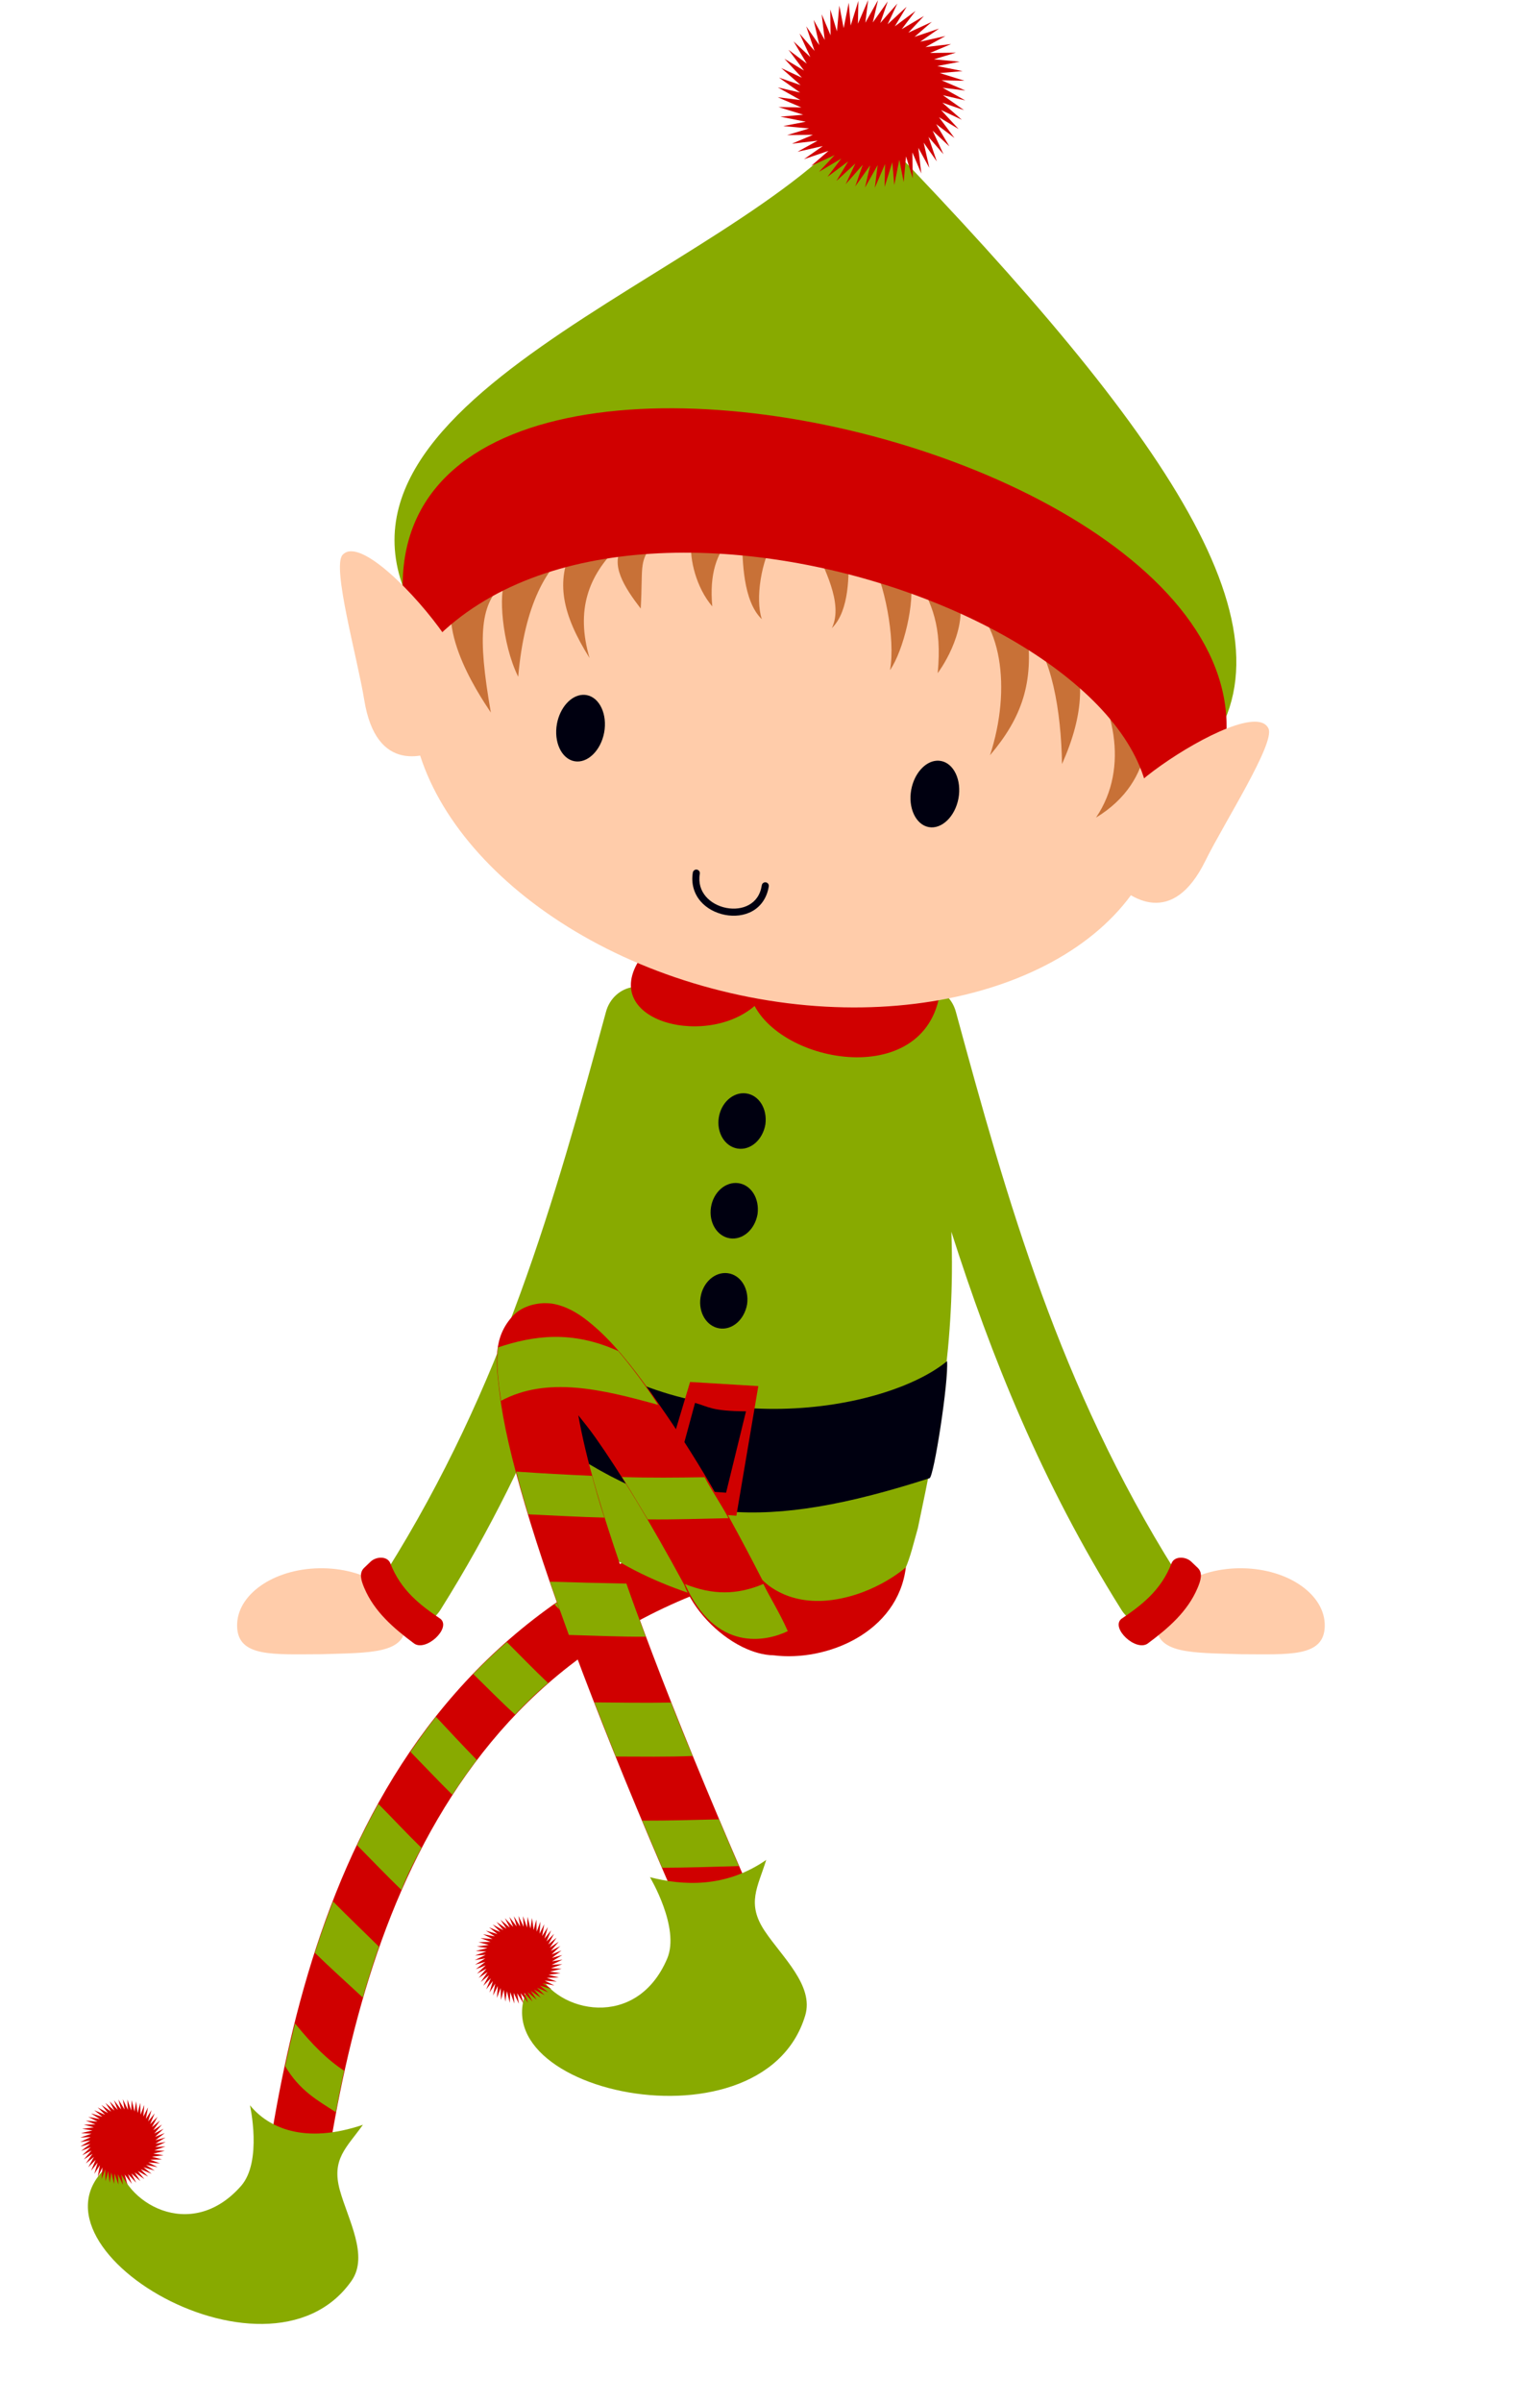 <?xml version="1.0" encoding="UTF-8" standalone="no"?><svg xmlns="http://www.w3.org/2000/svg" xmlns:xlink="http://www.w3.org/1999/xlink" clip-rule="evenodd" fill="#000000" fill-rule="evenodd" height="392.8" preserveAspectRatio="xMidYMid meet" stroke-linejoin="round" stroke-miterlimit="2" version="1" viewBox="-13.1 0.0 251.9 392.8" width="251.9" zoomAndPan="magnify"><g><g id="change1_3"><path d="M118.49,245.546C84.331,251.922 62.987,270.501 50.084,292.541C37.18,314.58 32.344,339.926 29.606,360.829L39.254,362.095C41.93,341.671 46.698,317.584 58.482,297.456C70.265,277.329 88.692,261.009 120.275,255.114L118.49,245.546Z" fill="#d00000"/></g><g id="change2_3"><path d="M55.875,102.013C32.587,65.527 107.412,45.159 127.845,19.08C174.566,67.114 199.664,100.908 184.911,121.889C165.907,101.693 93.143,50.331 55.875,102.013Z" fill="#88aa00"/></g><g id="change2_4"><path d="M93.83,157.351L135.414,162.139C136.289,161.587 137.296,161.313 138.315,161.348C140.64,161.434 142.655,163.122 143.266,165.497C151.682,196.435 160.187,226.672 179.124,256.882C179.752,257.829 180.089,258.958 180.089,260.115C180.089,263.205 177.685,265.747 174.764,265.747C172.931,265.747 171.223,264.747 170.251,263.104C157.297,242.44 149.035,221.823 142.516,201.41C143.158,219.563 140.455,233.689 137.039,249.86C136.347,252.266 135.821,254.644 134.931,256.605C127.177,273.693 77.79,257.434 78.323,243.652C78.232,236.746 78.264,230.502 78.506,224.493C73.355,237.32 67.112,250.203 59.025,263.104C58.052,264.746 56.344,265.746 54.512,265.746C51.591,265.746 49.187,263.204 49.187,260.114C49.187,258.958 49.523,257.829 50.151,256.882C69.088,226.673 77.593,196.435 86.009,165.497C86.586,163.264 88.408,161.625 90.584,161.381C90.724,160.923 90.847,160.497 90.99,160.033C91.474,158.461 92.446,157.192 93.83,157.351Z" fill="#88aa00"/></g><g id="change3_1"><path d="M25.684,265.897C25.589,260.782 31.57,256.564 39.103,256.433C46.637,256.303 52.921,260.308 53.203,265.42C53.484,270.531 47.276,270.227 39.41,270.49C31.535,270.506 25.779,271.012 25.684,265.897Z" fill="#ffccaa" fill-rule="nonzero"/></g><g id="change1_6"><path d="M50.755,255.64C52.468,260.074 55.703,262.515 58.974,264.722C60.72,266.256 56.556,270.121 54.629,268.732C51.247,266.221 48.13,263.514 46.504,259.699C45.975,258.459 45.581,257.207 46.461,256.367L47.533,255.343C48.414,254.503 50.27,254.385 50.755,255.64L50.755,255.64Z" fill="#d00000" fill-rule="nonzero"/></g><g id="change2_2"><path d="M100.561,250.429C103.176,252.944 105.864,255.429 108.539,257.891C106.355,258.548 104.329,259.237 102.289,260.005C99.698,257.527 97.296,255.171 94.75,252.704C96.61,251.915 98.534,251.226 100.561,250.429ZM84.075,258.158C86.438,260.507 88.672,262.806 91.098,265.115C88.758,266.223 86.179,267.905 84.374,269.201C82.027,266.954 79.884,264.673 77.591,262.345C79.664,260.881 81.822,259.483 84.075,258.158ZM69.81,268.506C72.092,270.775 74.185,272.966 76.556,275.205C74.672,276.762 73.008,278.395 71.153,280.35C68.764,278.193 66.611,275.962 64.311,273.724C65.896,272.077 67.901,270.134 69.81,268.506ZM58.209,280.721C60.634,283.315 62.291,285.108 64.895,287.781C63.509,289.575 62.23,291.431 60.892,293.469C58.56,291.175 56.354,288.826 54.033,286.449C55.347,284.547 56.648,282.691 58.209,280.721ZM48.792,294.967C51.187,297.381 53.392,299.769 55.831,302.144C54.691,304.331 53.51,306.55 52.564,309.04C50.066,306.604 47.749,304.204 45.307,301.717C46.332,299.536 47.455,297.354 48.792,294.967ZM41.378,310.918C43.843,313.427 46.302,315.758 48.881,318.31C47.92,321.053 47.044,323.854 46.243,326.628C43.604,324.168 40.931,321.794 38.397,319.303C39.306,316.466 40.29,313.734 41.378,310.918ZM35.158,330.863C38.007,334.371 40.46,336.808 43.19,338.592C42.685,340.893 42.254,343.098 41.827,345.37C38.88,343.462 35.928,341.887 33.544,337.85C34.038,335.522 34.573,333.22 35.158,330.863ZM27.786,344.239C30.779,347.918 36.697,350.673 46.262,347.435C43.617,351.156 41.069,353.022 42.495,358.149C43.826,362.939 47.252,368.865 44.404,372.94C30.55,392.762 -13.137,365.885 6.083,353.012C6.9,360.07 18.07,366.839 26.333,357.431C29.85,353.425 27.786,344.239 27.786,344.239Z" fill="#88aa00" fill-rule="nonzero"/></g><g id="change4_4"><path d="M141.812,222.566C131.892,230.772 100.705,236.399 78.616,218.817C78.019,224.472 77.45,230.133 77.992,235.996C97.375,249.447 112.156,250.315 138.949,241.708C139.656,241.486 142.084,225.874 141.812,222.566Z" fill="#000010"/></g><g id="change1_7"><path d="M110.937,226.65L99.777,225.974L93.515,246.868L107.349,247.841L110.937,226.65ZM105.667,244.078L96.773,243.453L100.588,229.397C102.855,230.022 103.22,230.734 108.922,230.775L105.667,244.078Z" fill="#d00000"/></g><g id="change3_3"><path d="M203.592,265.897C203.686,260.782 197.705,256.564 190.172,256.433C182.638,256.303 176.354,260.308 176.072,265.42C175.791,270.531 181.999,270.227 189.865,270.49C197.741,270.506 203.496,271.012 203.592,265.897Z" fill="#ffccaa" fill-rule="nonzero"/></g><g id="change1_8"><path d="M76.114,213.09C76.763,213.09 77.397,213.167 77.985,213.321C80.337,213.941 82.08,215.178 83.722,216.553C87.005,219.302 90.067,223.052 93.636,228.103C99.464,236.348 104.295,244.11 111.575,258.306C111.575,258.306 115.311,262.68 123.05,261.614C130.27,260.618 135.066,256.281 135.072,256.281C133.774,266.922 122.137,271.771 113.423,270.667C111.769,270.637 110.048,270.136 108.378,269.321C108.341,269.305 108.302,269.294 108.266,269.28L108.266,269.266C104.119,267.205 100.322,263.152 98.81,259.113C93.215,248.787 88.265,240.681 84.264,235.02C83.238,233.568 82.383,232.541 81.493,231.424C82.083,234.725 82.992,238.784 84.587,244.18C88.751,258.268 96.513,279.156 108.626,307.024L97.536,310.896C85.248,282.623 77.281,261.292 72.803,246.143C70.564,238.568 69.184,232.565 68.611,227.725C68.038,222.885 67.46,218.73 70.828,215.128C72.092,213.78 74.163,213.087 76.112,213.086L76.114,213.09Z" fill="#d00000"/></g><g id="change2_1"><path d="M77.532,218.601C80.772,218.562 84.236,219.195 88.033,220.92C89.863,223.069 92.409,226.384 94.553,229.717C85.291,227.142 76.364,225.027 68.852,229.053C68.474,226.272 67.986,223.124 68.378,220.315C71.277,219.351 74.293,218.64 77.532,218.601ZM71.34,240.629C75.529,240.922 79.559,241.138 83.738,241.321C84.199,242.986 84.909,245.654 85.768,248.151C81.558,248.052 77.532,247.804 73.314,247.62C72.491,244.942 71.929,242.896 71.34,240.629ZM88.647,241.52C93.221,241.665 97.604,241.62 102.157,241.548C103.269,243.67 104.839,245.937 106.062,248.244C101.554,248.327 97.376,248.494 92.856,248.444C91.457,246.112 89.96,243.597 88.647,241.52L88.647,241.52ZM76.856,258.626C80.994,258.762 85.008,258.853 89.359,258.938C90.39,261.896 91.286,264.296 92.527,267.627C88.319,267.651 84.127,267.45 79.949,267.338C78.782,264.133 77.832,261.503 76.856,258.626ZM111.761,259.004C112.882,261.279 114.436,263.712 115.76,266.716C112.272,268.406 103.95,270.254 98.942,259.018C103.527,260.844 107.465,260.807 111.761,259.004ZM84.129,278.366C88.348,278.41 92.391,278.462 96.662,278.396C97.644,280.948 98.86,283.972 100.199,287.13C95.97,287.309 91.821,287.224 87.631,287.224C86.481,284.365 85.165,281.035 84.129,278.366L84.129,278.366ZM104.499,297.492C105.651,300.223 106.516,302.249 107.762,305.134C103.57,305.252 99.384,305.393 95.214,305.407C94,302.569 93.069,300.39 91.947,297.701C96.122,297.711 100.282,297.595 104.499,297.492ZM112.231,304.125C110.851,308.597 108.967,311.232 112.001,315.767C114.836,320.004 120.075,324.676 118.61,329.558C111.483,353.308 60.311,341.164 74.894,322.458C77.956,329.069 91.007,332.073 96.033,320.259C98.172,315.229 93.213,306.948 93.213,306.948C98.551,308.326 105.544,308.762 112.231,304.125Z" fill="#88aa00" fill-rule="nonzero"/></g><g id="change1_9"><path d="M110.33,164.489C115.783,174.736 140.758,178.226 140.857,159.649C127.176,163.41 108.707,159.613 92.417,155.651C83.634,166.541 101.983,171.685 110.33,164.489Z" fill="#d00000"/></g><g id="change3_4"><path d="M176.759,135.876C171.641,158.121 139.901,170.093 106.446,162.397C72.991,154.7 49.673,130.063 54.79,107.818C59.908,85.573 91.648,73.601 125.103,81.297C125.103,81.297 125.103,81.297 125.103,81.297C158.558,88.994 181.876,113.631 176.759,135.876C176.759,135.876 176.759,135.876 176.759,135.876Z" fill="#ffccaa" fill-rule="nonzero"/></g><g id="change4_5"><path d="M82.195,113.616C80.269,113.717 78.488,115.728 78,118.351C77.453,121.318 78.743,124.08 80.859,124.471C82.975,124.866 85.171,122.75 85.723,119.784C86.273,116.816 84.983,114.052 82.867,113.66C82.866,113.659 82.866,113.659 82.866,113.659C82.646,113.618 82.421,113.604 82.195,113.616L82.195,113.616ZM140.149,124.386C138.223,124.486 136.442,126.496 135.954,129.118C135.405,132.085 136.694,134.85 138.811,135.242L138.818,135.243C140.933,135.635 143.126,133.518 143.677,130.553C144.226,127.586 142.936,124.823 140.82,124.431C140.82,124.431 140.819,124.431 140.818,124.431C140.599,124.39 140.375,124.375 140.149,124.386L140.149,124.386ZM100.741,142.189C100.483,142.214 100.272,142.41 100.227,142.666C99.918,144.538 100.464,146.173 101.481,147.359C102.497,148.544 103.957,149.297 105.484,149.595C107.011,149.891 108.626,149.731 109.967,148.981C111.307,148.231 112.346,146.863 112.649,144.944C112.699,144.651 112.515,144.365 112.229,144.288C112.195,144.279 112.161,144.273 112.127,144.27C111.821,144.244 111.545,144.466 111.504,144.77C111.25,146.381 110.457,147.376 109.402,147.966C108.348,148.557 107,148.707 105.705,148.457C104.41,148.205 103.184,147.558 102.366,146.604C101.549,145.65 101.114,144.417 101.37,142.861C101.372,142.846 101.374,142.832 101.375,142.817C101.402,142.5 101.164,142.217 100.847,142.19C100.812,142.187 100.776,142.187 100.741,142.191L100.74,142.191L100.741,142.189Z" fill="#000010" fill-rule="nonzero"/></g><g id="change4_2"><path d="M108.933,178.787C111.024,179.061 112.442,181.272 112.095,183.858C111.644,186.429 109.624,188.14 107.542,187.806C105.46,187.471 104.092,185.217 104.473,182.748C104.853,180.279 106.842,178.514 108.933,178.787Z" fill="#000010" fill-rule="nonzero"/></g><g id="change4_1"><path d="M107.653,193.46C109.745,193.734 111.16,195.945 110.814,198.531C110.362,201.103 108.342,202.811 106.26,202.477C104.179,202.142 102.812,199.89 103.193,197.421C103.574,194.953 105.562,193.187 107.653,193.46Z" fill="#000010" fill-rule="nonzero"/></g><g id="change4_3"><path d="M105.945,208.189C108.036,208.462 109.452,210.671 109.106,213.258C108.654,215.829 106.634,217.54 104.552,217.205C102.471,216.871 101.104,214.616 101.485,212.148C101.866,209.679 103.854,207.915 105.945,208.189Z" fill="#000010" fill-rule="nonzero"/></g><g id="change1_2"><path d="M178.52,255.64C176.807,260.074 173.572,262.515 170.301,264.722C168.555,266.256 172.719,270.121 174.646,268.732C178.028,266.221 181.145,263.514 182.771,259.699C183.3,258.459 183.694,257.207 182.814,256.367L181.742,255.343C180.861,254.503 179.005,254.385 178.52,255.64L178.52,255.64Z" fill="#d00000" fill-rule="nonzero"/></g><g id="change5_1"><path d="M98.951,84.409C105.196,85.129 137.092,90.132 135.779,94.508C136.645,98.299 134.701,106.369 132.481,109.577C133.418,104.36 131.514,95.044 129.271,91.274L125.693,90.663C125.745,93.728 125.912,99.815 122.967,102.711C124.975,98.54 121.381,92.585 120.443,89.755L113.527,88.342C111.468,91.492 110.389,97.917 111.513,101.247C108.394,98.259 108.373,91.582 108.274,88.249C106.885,86.364 106.824,88.152 106.365,88.141C104.186,90.377 102.911,93.781 103.408,99.155C100.779,96.08 99.671,91.452 99.964,88.542L93.496,89.153C91.405,92.069 92.08,92.692 91.705,99.513C88.957,95.945 86.649,92.267 88.741,89.368L98.951,84.409ZM83.132,86.41L87.86,89.532C83.194,94.163 81.028,99.718 83.334,107.594C78.803,100.388 77.785,94.99 80.55,89.563C76.388,92.594 72.696,98.694 71.665,110.662C68.947,105.192 68.446,96.689 69.549,95.145C65.406,98.574 64.972,103.749 67.188,116.514C65.055,113.302 56.872,101.132 62.657,94.37L74.63,87.164L83.132,86.41ZM160.613,124.935C160.477,116.254 158.918,106.939 154.877,102.963C156.077,111.671 153.982,117.433 148.834,123.497C152.379,112.645 150.83,100.898 143.798,97.363C145.21,103.603 140.281,110.07 140.281,110.07C141.011,102.244 139.334,98.863 136.735,94.048C146.855,91.508 157,96.611 161.368,104.368C164.573,110.058 164.259,116.786 160.613,124.935ZM163.67,107.905C172.588,110.373 173.939,111.586 173.939,111.586C175.154,117.46 176.242,127.575 166.175,133.687C171.8,125.409 168.982,114.584 163.67,107.905Z" fill="#c87137"/></g><g id="change1_4"><path d="M54.807,108.241C85.787,67.753 186.461,103.888 173.889,139.324C174.5,139.066 172.147,139.771 175.578,143.531C238.722,78.989 30.113,27.216 54.807,108.241Z" fill="#d00000"/></g><g id="change1_1"><path d="M119.585,27.126L123.427,25.359L120.869,28.093L124.506,25.934L122.248,28.92L125.639,26.393L123.706,29.599L126.814,26.731L125.227,30.121L128.018,26.945L126.793,30.482L129.237,27.031L128.389,30.677L130.459,26.99L129.997,30.704L131.67,26.82L131.599,30.563L132.857,26.526L133.177,30.256L134.005,26.109L134.714,29.785L135.105,25.574L136.194,29.155L136.142,24.927L137.599,28.375L137.106,24.175L138.916,27.452L137.987,23.327L140.129,26.397L138.773,22.391L141.225,25.22L139.458,21.378L142.192,23.935L140.033,20.299L143.019,22.556L140.492,19.166L143.698,21.099L140.83,17.991L144.221,19.578L141.044,16.787L144.581,18.011L141.13,15.567L144.777,16.415L141.089,14.345L144.804,14.807L140.92,13.134L144.663,13.205L140.625,11.948L144.355,11.627L140.208,10.799L143.884,10.09L139.673,9.699L143.255,8.611L139.026,8.662L142.474,7.204L138.274,7.698L141.551,5.888L137.426,6.817L140.496,4.675L136.49,6.03L139.319,3.579L135.477,5.346L138.034,2.612L134.398,4.771L136.656,1.784L133.265,4.312L135.198,1.106L132.09,3.973L133.677,0.583L130.886,3.76L132.11,0.222L129.666,3.674L130.514,0.027L128.444,3.715L128.906,0L127.234,3.884L127.305,0.141L126.047,4.179L125.727,0.449L124.898,4.596L124.19,0.92L123.799,5.131L122.71,1.549L122.762,5.778L121.304,2.329L121.798,6.529L119.988,3.252L120.917,7.378L118.775,4.308L120.13,8.314L117.679,5.485L119.446,9.327L116.712,6.769L118.871,10.406L115.885,8.148L118.412,11.539L115.206,9.606L118.073,12.714L114.683,11.126L117.86,13.918L114.322,12.693L117.773,15.137L114.127,14.289L117.815,16.359L114.1,15.897L117.984,17.57L114.241,17.499L118.278,18.757L114.549,19.077L118.696,19.906L115.02,20.614L119.231,21.005L115.649,22.094L119.878,22.043L116.429,23.5L120.629,23.007L117.352,24.817L121.478,23.887L118.408,26.03L122.414,24.674L119.585,27.126Z" fill="#d00000" fill-rule="nonzero"/></g><g id="change3_2"><path d="M44.427,90.144C48.697,90.277 57.788,100.493 61.009,106.057C64.691,112.417 64.422,119.455 60.412,121.777C56.4,124.099 48.431,126.474 46.483,114.466C45.383,107.685 41.174,92.741 42.923,90.747C43.306,90.312 43.817,90.125 44.427,90.144ZM192.137,118.005C193.235,118.005 194.036,118.347 194.393,119.139C195.483,121.557 187.088,134.616 184.054,140.779C178.68,151.692 171.754,147.091 168.597,143.698C165.44,140.305 167.241,133.497 172.62,128.492C176.991,124.426 187.375,118.004 192.137,118.005Z" fill="#ffccaa" fill-rule="nonzero"/></g><g id="change1_5"><path d="M71.7,313.283L72.556,315.063L72.451,313.318L73.115,315.178L73.194,313.431L73.664,315.351L73.925,313.621L74.189,315.579L74.628,313.886L74.685,315.862L75.3,314.224L75.148,316.194L75.931,314.63L75.575,316.574L76.516,315.098L75.96,316.996L77.051,315.628L76.298,317.456L77.526,316.208L76.587,317.949L77.939,316.837L76.824,318.468L78.284,317.505L77.004,319.01L78.556,318.205L77.128,319.569L78.755,318.93L77.19,320.137L78.877,319.672L77.194,320.709L78.92,320.421L77.138,321.277L78.886,321.172L77.023,321.836L78.771,321.914L76.852,322.385L78.582,322.646L76.622,322.909L78.316,323.348L76.34,323.405L77.978,324.02L76.007,323.87L77.574,324.653L75.629,324.297L77.103,325.24L75.207,324.682L76.575,325.773L74.747,325.022L75.993,326.249L74.254,325.309L75.366,326.662L73.733,325.546L74.697,327.007L73.192,325.726L73.998,327.28L72.634,325.85L73.273,327.479L72.066,325.912L72.531,327.599L71.494,325.918L71.778,327.643L70.923,325.862L71.027,327.608L70.364,325.747L70.285,327.494L69.815,325.574L69.553,327.304L69.29,325.346L68.851,327.038L68.794,325.064L68.179,326.702L68.332,324.731L67.55,326.296L67.904,324.351L66.963,325.825L67.52,323.93L66.43,325.297L67.181,323.47L65.952,324.715L66.891,322.976L65.541,324.088L66.656,322.457L65.196,323.421L66.475,321.914L64.922,322.72L66.353,321.356L64.724,321.995L66.289,320.788L64.602,321.253L66.285,320.217L64.558,320.504L66.341,319.649L64.595,319.753L66.456,319.089L64.708,319.011L66.628,318.541L64.898,318.281L66.857,318.018L65.163,317.577L67.139,317.52L65.501,316.905L67.472,317.057L65.907,316.273L67.851,316.628L66.376,315.687L68.273,316.243L66.905,315.152L68.733,315.903L67.487,314.677L69.226,315.614L68.114,314.264L69.747,315.379L68.782,313.919L70.289,315.199L69.482,313.645L70.846,315.076L70.207,313.447L71.415,315.011L70.949,313.325L71.986,315.008L71.7,313.283L71.7,313.283ZM6.994,343.25L7.822,344.99L7.727,343.288L8.367,345.105L8.451,343.401L8.899,345.276L9.16,343.59L9.407,345.503L9.843,343.853L9.892,345.78L10.498,344.184L10.343,346.106L11.114,344.583L10.758,346.477L11.683,345.043L11.133,346.891L12.202,345.56L11.46,347.341L12.664,346.13L11.741,347.822L13.063,346.745L11.969,348.33L13.398,347.397L12.143,348.86L13.661,348.081L12.26,349.406L13.851,348.789L12.319,349.96L13.966,349.512L12.321,350.517L14.006,350.244L12.263,351.071L13.968,350.977L12.15,351.617L13.854,351.701L11.979,352.148L13.664,352.41L11.753,352.657L13.403,353.095L11.476,353.142L13.072,353.746L11.15,353.593L12.673,354.363L10.777,354.008L12.211,354.933L10.364,354.382L11.694,355.45L9.915,354.71L11.126,355.914L9.432,354.99L10.511,356.313L8.925,355.219L9.859,356.646L8.395,355.393L9.174,356.91L7.85,355.51L8.467,357.1L7.296,355.569L7.744,357.215L6.738,355.571L7.01,357.255L6.184,355.513L6.278,357.217L5.639,355.4L5.555,357.104L5.107,355.229L4.846,356.914L4.598,355.003L4.161,356.653L4.114,354.725L3.507,356.32L3.662,354.4L2.892,355.922L3.248,354.027L2.323,355.461L2.873,353.614L1.803,354.943L2.544,353.164L1.342,354.375L2.265,352.682L0.943,353.76L2.037,352.173L0.608,353.109L1.863,351.645L0.345,352.424L1.746,351.1L0.155,351.716L1.687,350.546L0.04,350.992L1.685,349.988L0,350.26L1.741,349.434L0.038,349.528L1.856,348.888L0.152,348.803L2.026,348.357L0.34,348.096L2.253,347.849L0.603,347.411L2.53,347.364L0.934,346.758L2.856,346.913L1.333,346.143L3.229,346.498L1.793,345.573L3.642,346.124L2.312,345.054L4.091,345.794L2.88,344.592L4.572,345.516L3.495,344.193L5.081,345.287L4.147,343.859L5.61,345.113L4.832,343.596L6.156,344.996L5.539,343.406L6.71,344.937L6.262,343.291L7.267,344.935L6.994,343.251L6.994,343.25Z" fill="#d00000" fill-rule="nonzero"/></g></g></svg>